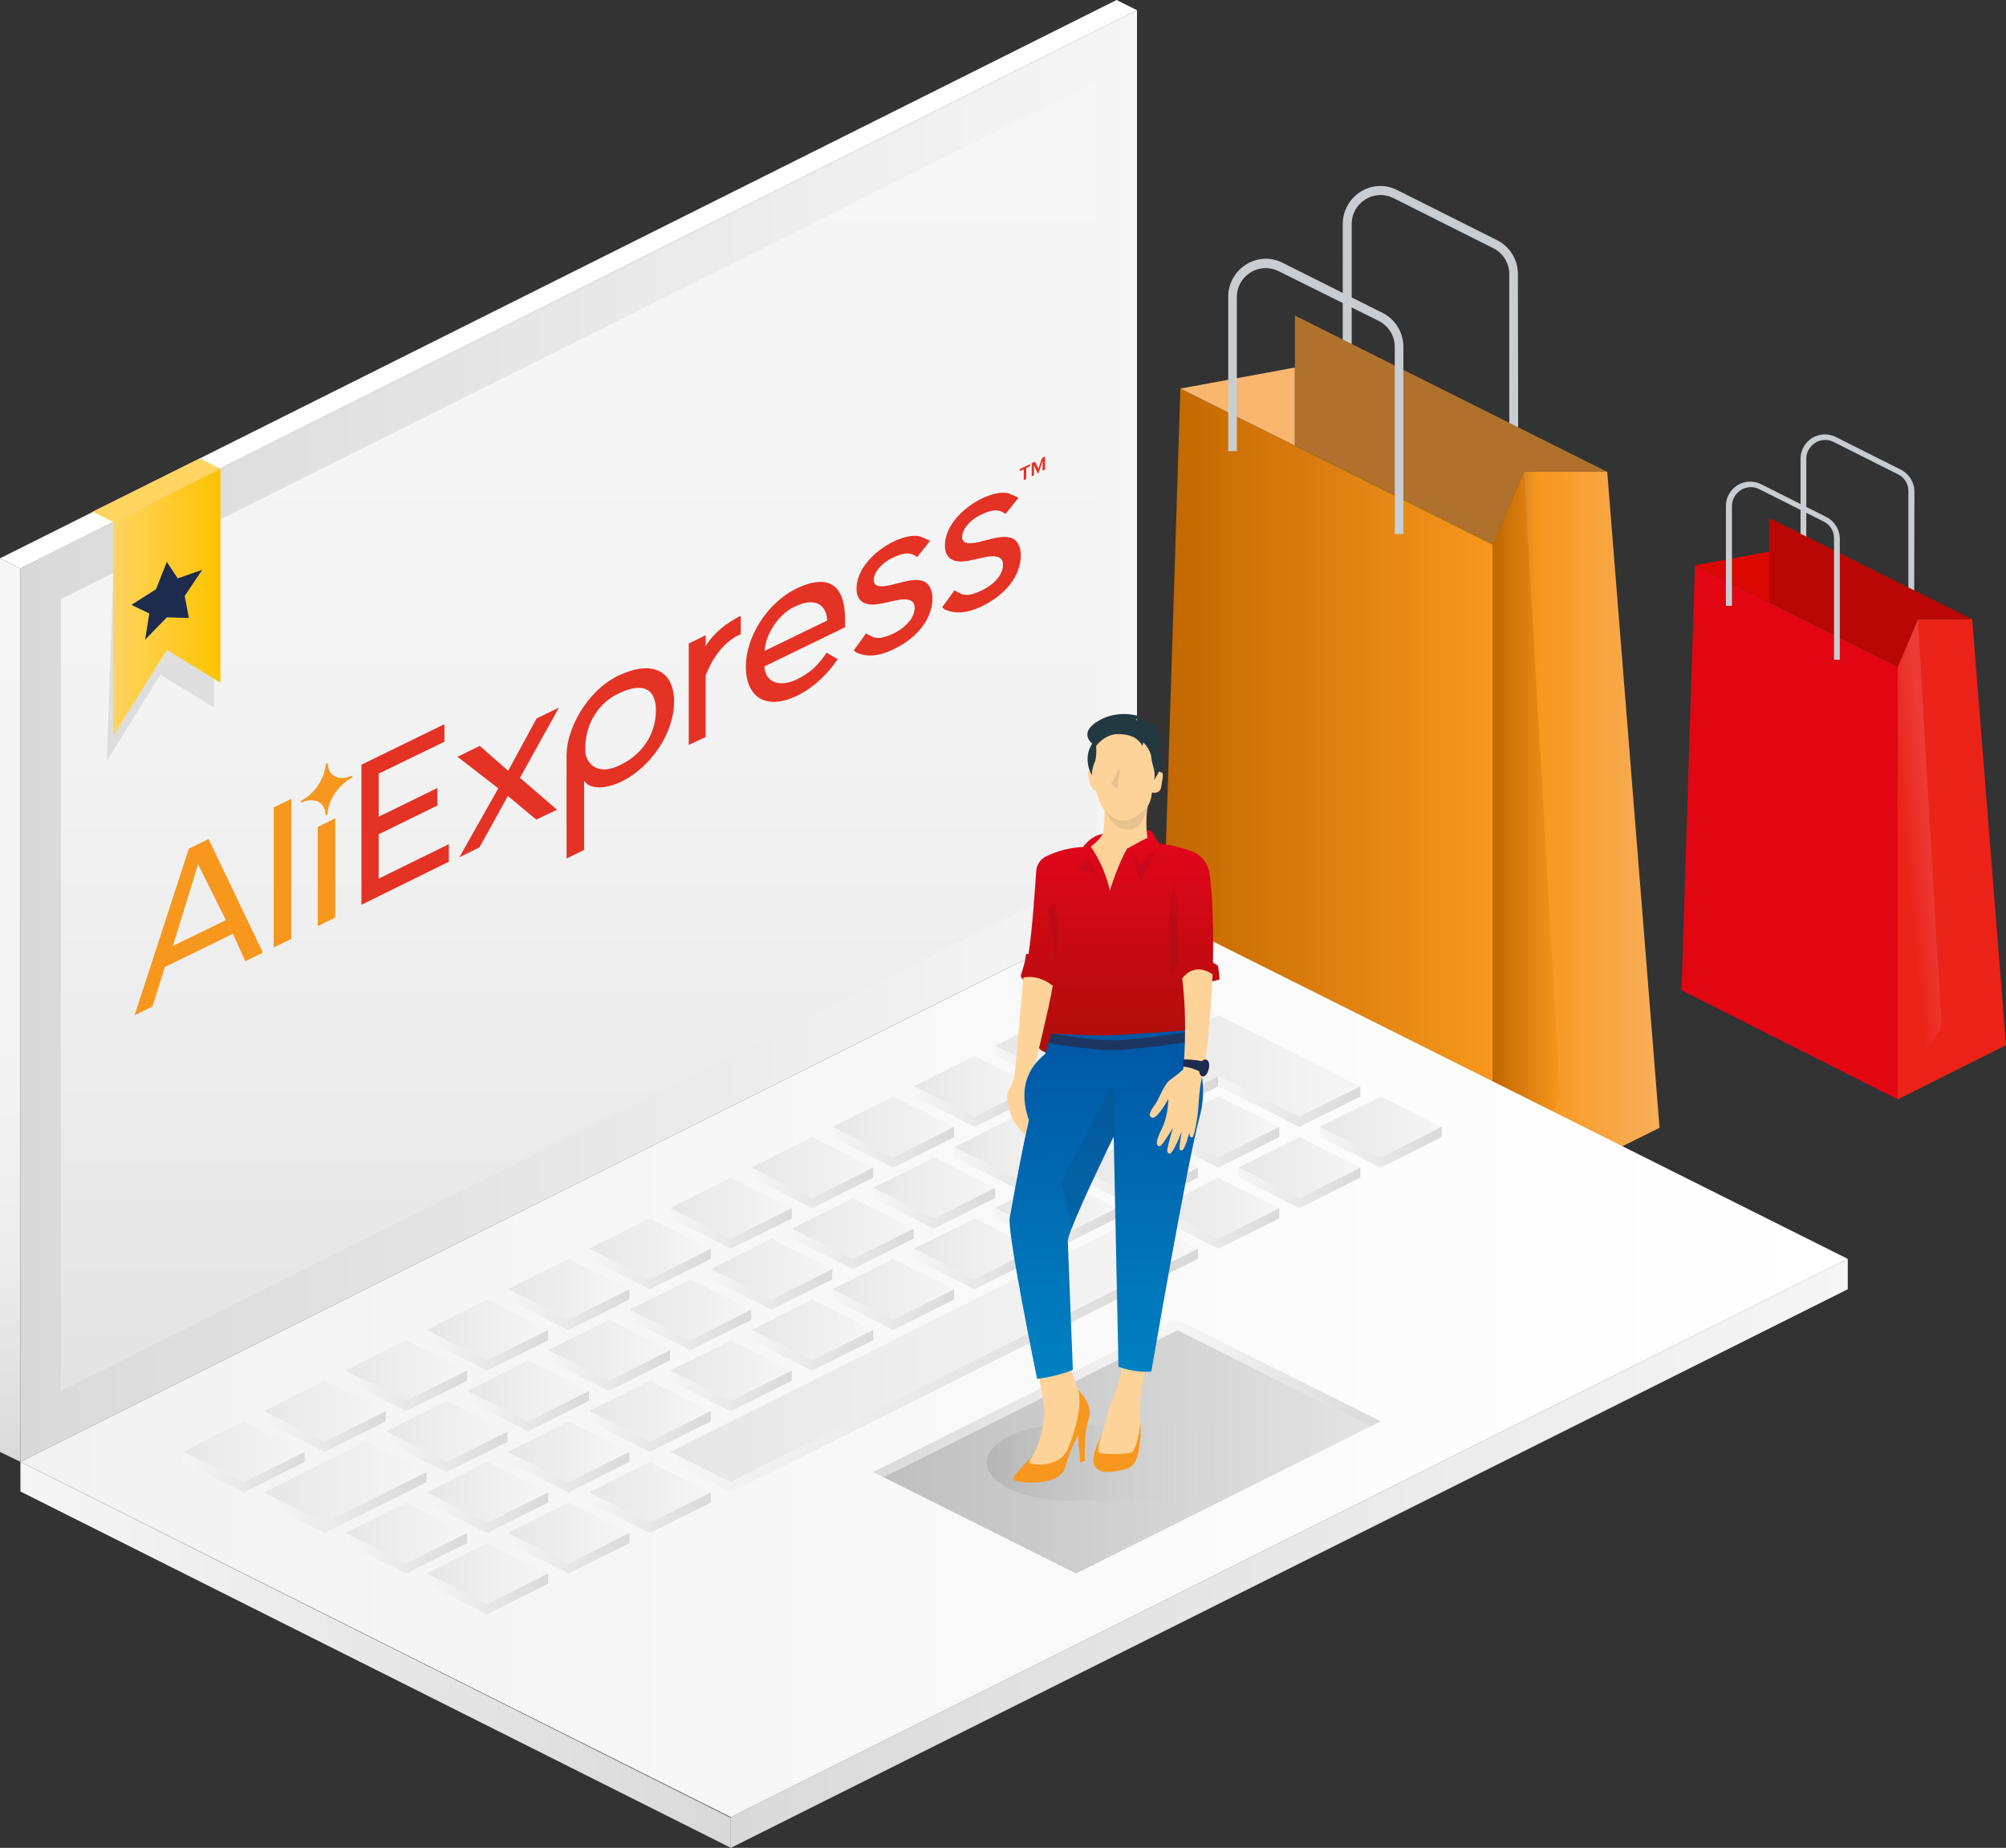 <?xml version="1.0" encoding="utf-8"?>
<!-- Generator: Adobe Illustrator 25.0.1, SVG Export Plug-In . SVG Version: 6.00 Build 0)  -->
<svg version="1.1" id="Calque_1" xmlns="http://www.w3.org/2000/svg" xmlns:xlink="http://www.w3.org/1999/xlink" x="0px" y="0px"
	 viewBox="0 0 628.8 579.2" style="enable-background:new 0 0 628.8 579.2;" xml:space="preserve">
<rect x="0" y="0" width="628.8" height="579.2" fill="#333333" stroke="none"/>
<style type="text/css">
	.st0{fill:#C8CDD1;}
	.st1{fill:url(#SVGID_1_);}
	.st2{fill:url(#SVGID_2_);}
	.st3{fill:url(#SVGID_3_);}
	.st4{fill:#F9B66E;}
	.st5{fill:#AF712C;}
	.st6{fill:#E20613;}
	.st7{fill:#EB2318;}
	.st8{fill:url(#SVGID_4_);}
	.st9{fill:#DB0600;}
	.st10{fill:#BB0704;}
	.st11{fill:url(#SVGID_5_);}
	.st12{fill:url(#SVGID_6_);}
	.st13{fill:url(#SVGID_7_);}
	.st14{fill:url(#SVGID_8_);}
	.st15{fill:url(#SVGID_9_);}
	.st16{fill:url(#SVGID_10_);}
	.st17{fill:url(#SVGID_11_);}
	.st18{fill:url(#SVGID_12_);}
	.st19{fill:url(#SVGID_13_);}
	.st20{fill:url(#SVGID_14_);}
	.st21{fill:url(#SVGID_15_);}
	.st22{fill:url(#SVGID_16_);}
	.st23{fill:url(#SVGID_17_);}
	.st24{fill:url(#SVGID_18_);}
	.st25{fill:url(#SVGID_19_);}
	.st26{fill:url(#SVGID_20_);}
	.st27{fill:url(#SVGID_21_);}
	.st28{fill:url(#SVGID_22_);}
	.st29{fill:url(#SVGID_23_);}
	.st30{fill:url(#SVGID_24_);}
	.st31{fill:url(#SVGID_25_);}
	.st32{fill:url(#SVGID_26_);}
	.st33{fill:url(#SVGID_27_);}
	.st34{fill:url(#SVGID_28_);}
	.st35{fill:url(#SVGID_29_);}
	.st36{fill:url(#SVGID_30_);}
	.st37{fill:url(#SVGID_31_);}
	.st38{fill:url(#SVGID_32_);}
	.st39{fill:url(#SVGID_33_);}
	.st40{fill:url(#SVGID_34_);}
	.st41{fill:url(#SVGID_35_);}
	.st42{fill:url(#SVGID_36_);}
	.st43{fill:url(#SVGID_37_);}
	.st44{fill:url(#SVGID_38_);}
	.st45{fill:url(#SVGID_39_);}
	.st46{fill:url(#SVGID_40_);}
	.st47{fill:url(#SVGID_41_);}
	.st48{fill:url(#SVGID_42_);}
	.st49{fill:url(#SVGID_43_);}
	.st50{fill:url(#SVGID_44_);}
	.st51{fill:url(#SVGID_45_);}
	.st52{fill:url(#SVGID_46_);}
	.st53{fill:url(#SVGID_47_);}
	.st54{fill:url(#SVGID_48_);}
	.st55{fill:url(#SVGID_49_);}
	.st56{fill:url(#SVGID_50_);}
	.st57{fill:url(#SVGID_51_);}
	.st58{fill:url(#SVGID_52_);}
	.st59{fill:url(#SVGID_53_);}
	.st60{fill:url(#SVGID_54_);}
	.st61{fill:url(#SVGID_55_);}
	.st62{fill:url(#SVGID_56_);}
	.st63{fill:url(#SVGID_57_);}
	.st64{fill:url(#SVGID_58_);}
	.st65{fill:url(#SVGID_59_);}
	.st66{fill:url(#SVGID_60_);}
	.st67{fill:url(#SVGID_61_);}
	.st68{fill:url(#SVGID_62_);}
	.st69{fill:url(#SVGID_63_);}
	.st70{fill:url(#SVGID_64_);}
	.st71{fill:url(#SVGID_65_);}
	.st72{fill:url(#SVGID_66_);}
	.st73{fill:url(#SVGID_67_);}
	.st74{fill:url(#SVGID_68_);}
	.st75{fill:url(#SVGID_69_);}
	.st76{fill:url(#SVGID_70_);}
	.st77{fill:url(#SVGID_71_);}
	.st78{fill:url(#SVGID_72_);}
	.st79{fill:url(#SVGID_73_);}
	.st80{fill:url(#SVGID_74_);}
	.st81{fill:url(#SVGID_75_);}
	.st82{fill:url(#SVGID_76_);}
	.st83{fill:url(#SVGID_77_);}
	.st84{fill:url(#SVGID_78_);}
	.st85{fill:url(#SVGID_79_);}
	.st86{fill:url(#SVGID_80_);}
	.st87{fill:url(#SVGID_81_);}
	.st88{fill:url(#SVGID_82_);}
	.st89{fill:url(#SVGID_83_);}
	.st90{fill:url(#SVGID_84_);}
	.st91{fill:url(#SVGID_85_);}
	.st92{fill:url(#SVGID_86_);}
	.st93{fill:url(#SVGID_87_);}
	.st94{fill:url(#SVGID_88_);}
	.st95{fill:url(#SVGID_89_);}
	.st96{fill:url(#SVGID_90_);}
	.st97{fill:url(#SVGID_91_);}
	.st98{fill:url(#SVGID_92_);}
	.st99{fill:url(#SVGID_93_);}
	.st100{fill:url(#SVGID_94_);}
	.st101{fill:url(#SVGID_95_);}
	.st102{fill:url(#SVGID_96_);}
	.st103{fill:#FFFFFF;}
	.st104{fill:none;stroke:#FDC300;stroke-width:1.109;stroke-linecap:round;stroke-linejoin:round;stroke-miterlimit:10;}
	.st105{opacity:0.1;}
	.st106{fill:#1E1E1E;}
	.st107{fill:url(#SVGID_97_);}
	.st108{fill:#1D2B4E;}
	.st109{fill:#FFD461;}
	.st110{fill:#E43225;}
	.st111{fill:#F7971D;}
	.st112{opacity:0.1;fill:url(#SVGID_98_);enable-background:new    ;}
	.st113{fill:url(#SVGID_99_);}
	.st114{fill:#FDD39A;}
	.st115{fill:url(#SVGID_100_);}
	.st116{fill:#1D3661;}
	.st117{fill:#233941;}
</style>
<g id="Laptop">
	<g>
		<g>
			<g>
				<path class="st0" d="M475.9,144.6h-2.8V85.9c0-3.4-1.9-6.5-5-8.1l-31.3-15.7c-2.8-1.4-6.1-1.3-8.8,0.4c-2.7,1.7-4.3,4.5-4.3,7.7
					v48.3h-2.8V70.2c0-4.1,2.1-7.9,5.6-10.1c3.5-2.2,7.8-2.4,11.5-0.5l31.3,15.7c4,2,6.5,6.1,6.5,10.6L475.9,144.6L475.9,144.6z"/>
			</g>
			
				<linearGradient id="SVGID_1_" gradientUnits="userSpaceOnUse" x1="363.5" y1="491.471" x2="468" y2="491.471" gradientTransform="matrix(1 0 0 1 0 -240.772)">
				<stop  offset="1.009179e-08" style="stop-color:#C16700"/>
				<stop  offset="1" style="stop-color:#F7971D"/>
			</linearGradient>
			<polygon class="st1" points="363.5,326.9 468,379.6 468,170.7 370,121.8 			"/>
			
				<linearGradient id="SVGID_2_" gradientUnits="userSpaceOnUse" x1="468" y1="-416.978" x2="520.2" y2="-416.978" gradientTransform="matrix(1 0 0 -1 0 -153.228)">
				<stop  offset="6.451863e-02" style="stop-color:#AF712C"/>
				<stop  offset="0.262" style="stop-color:#F7971D"/>
				<stop  offset="1" style="stop-color:#F8AF5A"/>
			</linearGradient>
			<polygon class="st2" points="468,379.6 494.1,366.5 520.2,353.5 503.8,147.9 477.7,147.9 468,170.7 			"/>
			
				<linearGradient id="SVGID_3_" gradientUnits="userSpaceOnUse" x1="467.95" y1="-416.978" x2="489.05" y2="-416.978" gradientTransform="matrix(1 0 0 -1 0 -153.228)">
				<stop  offset="1.009179e-08" style="stop-color:#C16700"/>
				<stop  offset="1" style="stop-color:#F7971D"/>
			</linearGradient>
			<polygon class="st3" points="468,379.6 489.1,344.4 477.7,147.9 468,170.7 			"/>
			<g>
				<polygon class="st4" points="370,121.8 405.9,139.7 405.9,115.2 				"/>
				<polygon class="st5" points="405.9,98.9 405.9,115.2 405.9,139.7 468,170.7 477.7,147.9 503.8,147.9 				"/>
			</g>
			<g>
				<path class="st0" d="M440,167.4h-2.8v-58.7c0-3.4-1.9-6.5-5-8.1L400.8,85c-2.8-1.4-6.1-1.3-8.8,0.4c-2.7,1.7-4.3,4.5-4.3,7.7
					v48.3H385V93c0-4.1,2.1-7.9,5.6-10.1s7.8-2.4,11.5-0.5l31.3,15.7c4,2,6.5,6.1,6.5,10.6v58.7H440z"/>
			</g>
		</g>
		<g>
			<g>
				<path class="st0" d="M600,192h-1.8v-38.1c0-2.2-1.2-4.2-3.2-5.2l-20.3-10.2c-1.8-0.9-4-0.8-5.7,0.3s-2.8,2.9-2.8,5v31.3h-1.8
					v-31.3c0-2.7,1.4-5.1,3.6-6.5c2.3-1.4,5.1-1.5,7.5-0.3l20.3,10.2c2.6,1.3,4.3,3.9,4.3,6.9L600,192L600,192z"/>
			</g>
			<polygon class="st6" points="527.1,310.4 594.9,344.6 594.9,209 531.3,177.2 			"/>
			<polygon class="st7" points="594.9,344.6 611.8,336.1 628.8,327.6 618.2,194.1 601.2,194.1 594.9,209 			"/>
			
				<linearGradient id="SVGID_4_" gradientUnits="userSpaceOnUse" x1="605.655" y1="100.686" x2="597.159" y2="99.837" gradientTransform="matrix(1 0 0 -1 0 369.276)">
				<stop  offset="0" style="stop-color:#ED3B36"/>
				<stop  offset="1" style="stop-color:#EB2318"/>
			</linearGradient>
			<polygon class="st8" points="594.9,344.6 608.6,321.7 601.2,194.1 594.9,209 			"/>
			<g>
				<polygon class="st9" points="531.3,177.2 554.6,188.8 554.6,172.9 				"/>
				<polygon class="st10" points="554.6,162.4 554.6,172.9 554.6,188.8 594.9,209 601.2,194.1 618.2,194.1 				"/>
			</g>
			<g>
				<path class="st0" d="M576.7,206.8h-1.8v-38.1c0-2.2-1.2-4.2-3.2-5.2l-20.3-10.2c-1.8-0.9-4-0.8-5.7,0.3s-2.8,2.9-2.8,5v31.3H541
					v-31.3c0-2.7,1.4-5.1,3.6-6.5c2.3-1.4,5.1-1.5,7.5-0.3l20.3,10.2c2.6,1.3,4.3,3.9,4.3,6.9L576.7,206.8L576.7,206.8z"/>
			</g>
		</g>
	</g>
	<g>
		
			<linearGradient id="SVGID_5_" gradientUnits="userSpaceOnUse" x1="6.4" y1="-671.928" x2="229.1" y2="-671.928" gradientTransform="matrix(1 0 0 -1 0 -153.228)">
			<stop  offset="0" style="stop-color:#F6F6F6"/>
			<stop  offset="1" style="stop-color:#D9D9D9"/>
		</linearGradient>
		<polygon class="st11" points="6.4,458.2 6.4,467.5 229.1,579.2 229.1,569.8 		"/>
		
			<linearGradient id="SVGID_6_" gradientUnits="userSpaceOnUse" x1="229.1" y1="-640.129" x2="579.2" y2="-640.129" gradientTransform="matrix(1 0 0 -1 0 -153.228)">
			<stop  offset="0" style="stop-color:#D9D9D9"/>
			<stop  offset="1" style="stop-color:#F6F6F6"/>
		</linearGradient>
		<polygon class="st12" points="229.1,569.6 579.2,394.6 579.2,404.1 229.1,579.2 		"/>
		
			<linearGradient id="SVGID_7_" gradientUnits="userSpaceOnUse" x1="6.4" y1="-579.629" x2="579.2" y2="-579.629" gradientTransform="matrix(1 0 0 -1 0 -153.228)">
			<stop  offset="0" style="stop-color:#F2F2F2"/>
			<stop  offset="1" style="stop-color:#FFFFFF"/>
		</linearGradient>
		<polygon class="st13" points="579.2,394.6 356.4,283.2 6.4,458.2 229.1,569.6 		"/>
		<g>
			
				<linearGradient id="SVGID_8_" gradientUnits="userSpaceOnUse" x1="57.3" y1="-608.279" x2="95.5" y2="-608.279" gradientTransform="matrix(1 0 0 -1 0 -153.228)">
				<stop  offset="0" style="stop-color:#E6E6E6"/>
				<stop  offset="1" style="stop-color:#F6F6F6"/>
			</linearGradient>
			<polygon class="st14" points="57.3,455.1 76.4,445.5 95.5,455.1 76.4,464.6 			"/>
			
				<linearGradient id="SVGID_9_" gradientUnits="userSpaceOnUse" x1="57.3" y1="-614.678" x2="95.5" y2="-614.678" gradientTransform="matrix(1 0 0 -1 0 -153.228)">
				<stop  offset="0" style="stop-color:#F6F6F6"/>
				<stop  offset="1" style="stop-color:#D9D9D9"/>
			</linearGradient>
			<polygon class="st15" points="57.3,455.1 57.3,458.2 76.4,467.8 95.5,458.2 95.5,455.1 76.4,464.6 			"/>
		</g>
		<g>
			
				<linearGradient id="SVGID_10_" gradientUnits="userSpaceOnUse" x1="82.7" y1="-617.828" x2="133.616" y2="-617.828" gradientTransform="matrix(1 0 0 -1 0 -153.228)">
				<stop  offset="0" style="stop-color:#E6E6E6"/>
				<stop  offset="1" style="stop-color:#F6F6F6"/>
			</linearGradient>
			<polygon class="st16" points="82.7,467.8 114.6,451.9 133.7,461.4 101.8,477.3 			"/>
			
				<linearGradient id="SVGID_11_" gradientUnits="userSpaceOnUse" x1="82.7" y1="-624.178" x2="133.616" y2="-624.178" gradientTransform="matrix(1 0 0 -1 0 -153.228)">
				<stop  offset="0" style="stop-color:#F6F6F6"/>
				<stop  offset="1" style="stop-color:#D9D9D9"/>
			</linearGradient>
			<polygon class="st17" points="82.7,467.8 82.7,471 101.8,480.5 133.7,464.6 133.7,461.4 101.8,477.3 			"/>
		</g>
		<g>
			
				<linearGradient id="SVGID_12_" gradientUnits="userSpaceOnUse" x1="82.7" y1="-595.578" x2="120.9" y2="-595.578" gradientTransform="matrix(1 0 0 -1 0 -153.228)">
				<stop  offset="0" style="stop-color:#E6E6E6"/>
				<stop  offset="1" style="stop-color:#F6F6F6"/>
			</linearGradient>
			<polygon class="st18" points="82.7,442.3 101.8,432.8 120.9,442.3 101.8,451.9 			"/>
			
				<linearGradient id="SVGID_13_" gradientUnits="userSpaceOnUse" x1="82.7" y1="-601.928" x2="120.9" y2="-601.928" gradientTransform="matrix(1 0 0 -1 0 -153.228)">
				<stop  offset="0" style="stop-color:#F6F6F6"/>
				<stop  offset="1" style="stop-color:#D9D9D9"/>
			</linearGradient>
			<polygon class="st19" points="82.7,442.3 82.7,445.5 101.8,455.1 120.9,445.5 120.9,442.3 101.8,451.9 			"/>
		</g>
		<g>
			
				<linearGradient id="SVGID_14_" gradientUnits="userSpaceOnUse" x1="108.2" y1="-582.828" x2="146.4" y2="-582.828" gradientTransform="matrix(1 0 0 -1 0 -153.228)">
				<stop  offset="0" style="stop-color:#E6E6E6"/>
				<stop  offset="1" style="stop-color:#F6F6F6"/>
			</linearGradient>
			<polygon class="st20" points="108.2,429.6 127.3,420.1 146.4,429.6 127.3,439.1 			"/>
			
				<linearGradient id="SVGID_15_" gradientUnits="userSpaceOnUse" x1="108.2" y1="-589.178" x2="146.4" y2="-589.178" gradientTransform="matrix(1 0 0 -1 0 -153.228)">
				<stop  offset="0" style="stop-color:#F6F6F6"/>
				<stop  offset="1" style="stop-color:#D9D9D9"/>
			</linearGradient>
			<polygon class="st21" points="108.2,429.6 108.2,432.8 127.3,442.3 146.4,432.8 146.4,429.6 127.3,439.1 			"/>
		</g>
		<g>
			
				<linearGradient id="SVGID_16_" gradientUnits="userSpaceOnUse" x1="133.654" y1="-570.078" x2="171.841" y2="-570.078" gradientTransform="matrix(1 0 0 -1 0 -153.228)">
				<stop  offset="0" style="stop-color:#E6E6E6"/>
				<stop  offset="1" style="stop-color:#F6F6F6"/>
			</linearGradient>
			<polygon class="st22" points="133.7,416.9 152.7,407.3 171.8,416.9 152.7,426.4 			"/>
			
				<linearGradient id="SVGID_17_" gradientUnits="userSpaceOnUse" x1="133.654" y1="-576.479" x2="171.841" y2="-576.479" gradientTransform="matrix(1 0 0 -1 0 -153.228)">
				<stop  offset="0" style="stop-color:#F6F6F6"/>
				<stop  offset="1" style="stop-color:#D9D9D9"/>
			</linearGradient>
			<polygon class="st23" points="133.7,416.9 133.7,420.1 152.7,429.6 171.8,420.1 171.8,416.9 152.7,426.4 			"/>
		</g>
		<g>
			
				<linearGradient id="SVGID_18_" gradientUnits="userSpaceOnUse" x1="159.1" y1="-557.379" x2="197.3" y2="-557.379" gradientTransform="matrix(1 0 0 -1 0 -153.228)">
				<stop  offset="0" style="stop-color:#E6E6E6"/>
				<stop  offset="1" style="stop-color:#F6F6F6"/>
			</linearGradient>
			<polygon class="st24" points="159.1,404.1 178.2,394.6 197.3,404.1 178.2,413.7 			"/>
			
				<linearGradient id="SVGID_19_" gradientUnits="userSpaceOnUse" x1="159.1" y1="-563.729" x2="197.3" y2="-563.729" gradientTransform="matrix(1 0 0 -1 0 -153.228)">
				<stop  offset="0" style="stop-color:#F6F6F6"/>
				<stop  offset="1" style="stop-color:#D9D9D9"/>
			</linearGradient>
			<polygon class="st25" points="159.1,404.1 159.1,407.3 178.2,416.9 197.3,407.3 197.3,404.1 178.2,413.7 			"/>
		</g>
		<g>
			
				<linearGradient id="SVGID_20_" gradientUnits="userSpaceOnUse" x1="184.6" y1="-544.678" x2="222.8" y2="-544.678" gradientTransform="matrix(1 0 0 -1 0 -153.228)">
				<stop  offset="0" style="stop-color:#E6E6E6"/>
				<stop  offset="1" style="stop-color:#F6F6F6"/>
			</linearGradient>
			<polygon class="st26" points="184.6,391.4 203.7,381.9 222.8,391.4 203.7,401 			"/>
			
				<linearGradient id="SVGID_21_" gradientUnits="userSpaceOnUse" x1="184.6" y1="-550.979" x2="222.8" y2="-550.979" gradientTransform="matrix(1 0 0 -1 0 -153.228)">
				<stop  offset="0" style="stop-color:#F6F6F6"/>
				<stop  offset="1" style="stop-color:#D9D9D9"/>
			</linearGradient>
			<polygon class="st27" points="184.6,391.4 184.6,394.6 203.7,404.1 222.8,394.6 222.8,391.4 203.7,401 			"/>
		</g>
		<g>
			
				<linearGradient id="SVGID_22_" gradientUnits="userSpaceOnUse" x1="210" y1="-531.879" x2="248.2" y2="-531.879" gradientTransform="matrix(1 0 0 -1 0 -153.228)">
				<stop  offset="0" style="stop-color:#E6E6E6"/>
				<stop  offset="1" style="stop-color:#F6F6F6"/>
			</linearGradient>
			<polygon class="st28" points="210,378.7 229.1,369.1 248.2,378.7 229.1,388.2 			"/>
			
				<linearGradient id="SVGID_23_" gradientUnits="userSpaceOnUse" x1="210" y1="-538.279" x2="248.2" y2="-538.279" gradientTransform="matrix(1 0 0 -1 0 -153.228)">
				<stop  offset="0" style="stop-color:#F6F6F6"/>
				<stop  offset="1" style="stop-color:#D9D9D9"/>
			</linearGradient>
			<polygon class="st29" points="210,378.7 210,381.9 229.1,391.4 248.2,381.9 248.2,378.7 229.1,388.2 			"/>
		</g>
		<g>
			
				<linearGradient id="SVGID_24_" gradientUnits="userSpaceOnUse" x1="235.5" y1="-519.178" x2="273.7" y2="-519.178" gradientTransform="matrix(1 0 0 -1 0 -153.228)">
				<stop  offset="0" style="stop-color:#E6E6E6"/>
				<stop  offset="1" style="stop-color:#F6F6F6"/>
			</linearGradient>
			<polygon class="st30" points="235.5,366 254.6,356.4 273.7,366 254.6,375.5 			"/>
			
				<linearGradient id="SVGID_25_" gradientUnits="userSpaceOnUse" x1="235.5" y1="-525.578" x2="273.7" y2="-525.578" gradientTransform="matrix(1 0 0 -1 0 -153.228)">
				<stop  offset="0" style="stop-color:#F6F6F6"/>
				<stop  offset="1" style="stop-color:#D9D9D9"/>
			</linearGradient>
			<polygon class="st31" points="235.5,366 235.5,369.1 254.6,378.7 273.7,369.1 273.7,366 254.6,375.5 			"/>
		</g>
		<g>
			
				<linearGradient id="SVGID_26_" gradientUnits="userSpaceOnUse" x1="260.943" y1="-506.478" x2="299.143" y2="-506.478" gradientTransform="matrix(1 0 0 -1 0 -153.228)">
				<stop  offset="0" style="stop-color:#E6E6E6"/>
				<stop  offset="1" style="stop-color:#F6F6F6"/>
			</linearGradient>
			<polygon class="st32" points="260.9,353.2 280,343.7 299.1,353.2 280,362.8 			"/>
			
				<linearGradient id="SVGID_27_" gradientUnits="userSpaceOnUse" x1="260.943" y1="-512.828" x2="299.143" y2="-512.828" gradientTransform="matrix(1 0 0 -1 0 -153.228)">
				<stop  offset="0" style="stop-color:#F6F6F6"/>
				<stop  offset="1" style="stop-color:#D9D9D9"/>
			</linearGradient>
			<polygon class="st33" points="260.9,353.2 260.9,356.4 280,366 299.1,356.4 299.1,353.2 280,362.8 			"/>
		</g>
		<g>
			
				<linearGradient id="SVGID_28_" gradientUnits="userSpaceOnUse" x1="286.4" y1="-493.728" x2="324.6" y2="-493.728" gradientTransform="matrix(1 0 0 -1 0 -153.228)">
				<stop  offset="0" style="stop-color:#E6E6E6"/>
				<stop  offset="1" style="stop-color:#F6F6F6"/>
			</linearGradient>
			<polygon class="st34" points="286.4,340.5 305.5,331 324.6,340.5 305.5,350 			"/>
			
				<linearGradient id="SVGID_29_" gradientUnits="userSpaceOnUse" x1="286.4" y1="-500.079" x2="324.6" y2="-500.079" gradientTransform="matrix(1 0 0 -1 0 -153.228)">
				<stop  offset="0" style="stop-color:#F6F6F6"/>
				<stop  offset="1" style="stop-color:#D9D9D9"/>
			</linearGradient>
			<polygon class="st35" points="286.4,340.5 286.4,343.7 305.5,353.2 324.6,343.7 324.6,340.5 305.5,350 			"/>
		</g>
		<g>
			
				<linearGradient id="SVGID_30_" gradientUnits="userSpaceOnUse" x1="120.9" y1="-601.879" x2="159.1" y2="-601.879" gradientTransform="matrix(1 0 0 -1 0 -153.228)">
				<stop  offset="0" style="stop-color:#E6E6E6"/>
				<stop  offset="1" style="stop-color:#F6F6F6"/>
			</linearGradient>
			<polygon class="st36" points="120.9,448.7 140,439.1 159.1,448.7 140,458.2 			"/>
			
				<linearGradient id="SVGID_31_" gradientUnits="userSpaceOnUse" x1="120.9" y1="-608.279" x2="159.1" y2="-608.279" gradientTransform="matrix(1 0 0 -1 0 -153.228)">
				<stop  offset="0" style="stop-color:#F6F6F6"/>
				<stop  offset="1" style="stop-color:#D9D9D9"/>
			</linearGradient>
			<polygon class="st37" points="120.9,448.7 120.9,451.9 140,461.4 159.1,451.9 159.1,448.7 140,458.2 			"/>
		</g>
		<g>
			
				<linearGradient id="SVGID_32_" gradientUnits="userSpaceOnUse" x1="146.4" y1="-589.178" x2="184.6" y2="-589.178" gradientTransform="matrix(1 0 0 -1 0 -153.228)">
				<stop  offset="0" style="stop-color:#E6E6E6"/>
				<stop  offset="1" style="stop-color:#F6F6F6"/>
			</linearGradient>
			<polygon class="st38" points="146.4,436 165.5,426.4 184.6,436 165.5,445.5 			"/>
			
				<linearGradient id="SVGID_33_" gradientUnits="userSpaceOnUse" x1="146.4" y1="-595.578" x2="184.6" y2="-595.578" gradientTransform="matrix(1 0 0 -1 0 -153.228)">
				<stop  offset="0" style="stop-color:#F6F6F6"/>
				<stop  offset="1" style="stop-color:#D9D9D9"/>
			</linearGradient>
			<polygon class="st39" points="146.4,436 146.4,439.1 165.5,448.7 184.6,439.1 184.6,436 165.5,445.5 			"/>
		</g>
		<g>
			
				<linearGradient id="SVGID_34_" gradientUnits="userSpaceOnUse" x1="171.841" y1="-576.479" x2="210.041" y2="-576.479" gradientTransform="matrix(1 0 0 -1 0 -153.228)">
				<stop  offset="0" style="stop-color:#E6E6E6"/>
				<stop  offset="1" style="stop-color:#F6F6F6"/>
			</linearGradient>
			<polygon class="st40" points="171.8,423.2 190.9,413.7 210,423.2 190.9,432.8 			"/>
			
				<linearGradient id="SVGID_35_" gradientUnits="userSpaceOnUse" x1="171.841" y1="-582.828" x2="210.041" y2="-582.828" gradientTransform="matrix(1 0 0 -1 0 -153.228)">
				<stop  offset="0" style="stop-color:#F6F6F6"/>
				<stop  offset="1" style="stop-color:#D9D9D9"/>
			</linearGradient>
			<polygon class="st41" points="171.8,423.2 171.8,426.4 190.9,436 210,426.4 210,423.2 190.9,432.8 			"/>
		</g>
		<g>
			
				<linearGradient id="SVGID_36_" gradientUnits="userSpaceOnUse" x1="197.3" y1="-563.779" x2="235.5" y2="-563.779" gradientTransform="matrix(1 0 0 -1 0 -153.228)">
				<stop  offset="0" style="stop-color:#E6E6E6"/>
				<stop  offset="1" style="stop-color:#F6F6F6"/>
			</linearGradient>
			<polygon class="st42" points="197.3,410.5 216.4,401 235.5,410.5 216.4,420.1 			"/>
			
				<linearGradient id="SVGID_37_" gradientUnits="userSpaceOnUse" x1="197.3" y1="-570.078" x2="235.5" y2="-570.078" gradientTransform="matrix(1 0 0 -1 0 -153.228)">
				<stop  offset="0" style="stop-color:#F6F6F6"/>
				<stop  offset="1" style="stop-color:#D9D9D9"/>
			</linearGradient>
			<polygon class="st43" points="197.3,410.5 197.3,413.7 216.4,423.2 235.5,413.7 235.5,410.5 216.4,420.1 			"/>
		</g>
		<g>
			
				<linearGradient id="SVGID_38_" gradientUnits="userSpaceOnUse" x1="222.756" y1="-550.979" x2="260.943" y2="-550.979" gradientTransform="matrix(1 0 0 -1 0 -153.228)">
				<stop  offset="0" style="stop-color:#E6E6E6"/>
				<stop  offset="1" style="stop-color:#F6F6F6"/>
			</linearGradient>
			<polygon class="st44" points="222.8,397.8 241.8,388.2 260.9,397.8 241.8,407.3 			"/>
			
				<linearGradient id="SVGID_39_" gradientUnits="userSpaceOnUse" x1="222.756" y1="-557.379" x2="260.943" y2="-557.379" gradientTransform="matrix(1 0 0 -1 0 -153.228)">
				<stop  offset="0" style="stop-color:#F6F6F6"/>
				<stop  offset="1" style="stop-color:#D9D9D9"/>
			</linearGradient>
			<polygon class="st45" points="222.8,397.8 222.8,401 241.8,410.5 260.9,401 260.9,397.8 241.8,407.3 			"/>
		</g>
		<g>
			
				<linearGradient id="SVGID_40_" gradientUnits="userSpaceOnUse" x1="248.2" y1="-538.279" x2="286.4" y2="-538.279" gradientTransform="matrix(1 0 0 -1 0 -153.228)">
				<stop  offset="0" style="stop-color:#E6E6E6"/>
				<stop  offset="1" style="stop-color:#F6F6F6"/>
			</linearGradient>
			<polygon class="st46" points="248.2,385.1 267.3,375.5 286.4,385.1 267.3,394.6 			"/>
			
				<linearGradient id="SVGID_41_" gradientUnits="userSpaceOnUse" x1="248.2" y1="-544.678" x2="286.4" y2="-544.678" gradientTransform="matrix(1 0 0 -1 0 -153.228)">
				<stop  offset="0" style="stop-color:#F6F6F6"/>
				<stop  offset="1" style="stop-color:#D9D9D9"/>
			</linearGradient>
			<polygon class="st47" points="248.2,385.1 248.2,388.2 267.3,397.8 286.4,388.2 286.4,385.1 267.3,394.6 			"/>
		</g>
		<g>
			
				<linearGradient id="SVGID_42_" gradientUnits="userSpaceOnUse" x1="273.7" y1="-525.578" x2="311.9" y2="-525.578" gradientTransform="matrix(1 0 0 -1 0 -153.228)">
				<stop  offset="0" style="stop-color:#E6E6E6"/>
				<stop  offset="1" style="stop-color:#F6F6F6"/>
			</linearGradient>
			<polygon class="st48" points="273.7,372.3 292.8,362.8 311.9,372.3 292.8,381.9 			"/>
			
				<linearGradient id="SVGID_43_" gradientUnits="userSpaceOnUse" x1="273.7" y1="-531.928" x2="311.9" y2="-531.928" gradientTransform="matrix(1 0 0 -1 0 -153.228)">
				<stop  offset="0" style="stop-color:#F6F6F6"/>
				<stop  offset="1" style="stop-color:#D9D9D9"/>
			</linearGradient>
			<polygon class="st49" points="273.7,372.3 273.7,375.5 292.8,385.1 311.9,375.5 311.9,372.3 292.8,381.9 			"/>
		</g>
		<g>
			
				<linearGradient id="SVGID_44_" gradientUnits="userSpaceOnUse" x1="299.1" y1="-512.779" x2="337.3" y2="-512.779" gradientTransform="matrix(1 0 0 -1 0 -153.228)">
				<stop  offset="0" style="stop-color:#E6E6E6"/>
				<stop  offset="1" style="stop-color:#F6F6F6"/>
			</linearGradient>
			<polygon class="st50" points="299.1,359.6 318.2,350 337.3,359.6 318.2,369.1 			"/>
			
				<linearGradient id="SVGID_45_" gradientUnits="userSpaceOnUse" x1="299.1" y1="-519.178" x2="337.3" y2="-519.178" gradientTransform="matrix(1 0 0 -1 0 -153.228)">
				<stop  offset="0" style="stop-color:#F6F6F6"/>
				<stop  offset="1" style="stop-color:#D9D9D9"/>
			</linearGradient>
			<polygon class="st51" points="299.1,359.6 299.1,362.8 318.2,372.3 337.3,362.8 337.3,359.6 318.2,369.1 			"/>
		</g>
		<g>
			
				<linearGradient id="SVGID_46_" gradientUnits="userSpaceOnUse" x1="324.6" y1="-500.079" x2="362.8" y2="-500.079" gradientTransform="matrix(1 0 0 -1 0 -153.228)">
				<stop  offset="0" style="stop-color:#E6E6E6"/>
				<stop  offset="1" style="stop-color:#F6F6F6"/>
			</linearGradient>
			<polygon class="st52" points="324.6,346.9 343.7,337.3 362.8,346.9 343.7,356.4 			"/>
			
				<linearGradient id="SVGID_47_" gradientUnits="userSpaceOnUse" x1="324.6" y1="-506.478" x2="362.8" y2="-506.478" gradientTransform="matrix(1 0 0 -1 0 -153.228)">
				<stop  offset="0" style="stop-color:#F6F6F6"/>
				<stop  offset="1" style="stop-color:#D9D9D9"/>
			</linearGradient>
			<polygon class="st53" points="324.6,346.9 324.6,350 343.7,359.6 362.8,350 362.8,346.9 343.7,356.4 			"/>
		</g>
		<g>
			
				<linearGradient id="SVGID_48_" gradientUnits="userSpaceOnUse" x1="350" y1="-487.329" x2="426.4" y2="-487.329" gradientTransform="matrix(1 0 0 -1 0 -153.228)">
				<stop  offset="0" style="stop-color:#E6E6E6"/>
				<stop  offset="1" style="stop-color:#F6F6F6"/>
			</linearGradient>
			<polygon class="st54" points="350,334.1 381.9,318.2 401,327.8 426.4,340.5 407.3,350 381.9,337.3 369.1,343.7 			"/>
			
				<linearGradient id="SVGID_49_" gradientUnits="userSpaceOnUse" x1="350.046" y1="-493.728" x2="381.868" y2="-493.728" gradientTransform="matrix(1 0 0 -1 0 -153.228)">
				<stop  offset="0" style="stop-color:#F6F6F6"/>
				<stop  offset="1" style="stop-color:#D9D9D9"/>
			</linearGradient>
			<polygon class="st55" points="350,334.1 350,337.3 369.1,346.9 381.9,340.5 381.9,337.3 369.1,343.7 			"/>
		</g>
		<g>
			
				<linearGradient id="SVGID_50_" gradientUnits="userSpaceOnUse" x1="108.2" y1="-633.779" x2="146.4" y2="-633.779" gradientTransform="matrix(1 0 0 -1 0 -153.228)">
				<stop  offset="0" style="stop-color:#E6E6E6"/>
				<stop  offset="1" style="stop-color:#F6F6F6"/>
			</linearGradient>
			<polygon class="st56" points="108.2,480.5 127.3,471 146.4,480.5 127.3,490.1 			"/>
			
				<linearGradient id="SVGID_51_" gradientUnits="userSpaceOnUse" x1="108.2" y1="-640.078" x2="146.4" y2="-640.078" gradientTransform="matrix(1 0 0 -1 0 -153.228)">
				<stop  offset="0" style="stop-color:#F6F6F6"/>
				<stop  offset="1" style="stop-color:#D9D9D9"/>
			</linearGradient>
			<polygon class="st57" points="108.2,480.5 108.2,483.7 127.3,493.2 146.4,483.7 146.4,480.5 127.3,490.1 			"/>
		</g>
		<g>
			
				<linearGradient id="SVGID_52_" gradientUnits="userSpaceOnUse" x1="133.654" y1="-620.979" x2="171.841" y2="-620.979" gradientTransform="matrix(1 0 0 -1 0 -153.228)">
				<stop  offset="0" style="stop-color:#E6E6E6"/>
				<stop  offset="1" style="stop-color:#F6F6F6"/>
			</linearGradient>
			<polygon class="st58" points="133.7,467.8 152.7,458.2 171.8,467.8 152.7,477.3 			"/>
			
				<linearGradient id="SVGID_53_" gradientUnits="userSpaceOnUse" x1="133.654" y1="-627.379" x2="171.841" y2="-627.379" gradientTransform="matrix(1 0 0 -1 0 -153.228)">
				<stop  offset="0" style="stop-color:#F6F6F6"/>
				<stop  offset="1" style="stop-color:#D9D9D9"/>
			</linearGradient>
			<polygon class="st59" points="133.7,467.8 133.7,471 152.7,480.5 171.8,471 171.8,467.8 152.7,477.3 			"/>
		</g>
		<g>
			
				<linearGradient id="SVGID_54_" gradientUnits="userSpaceOnUse" x1="159.1" y1="-608.279" x2="197.3" y2="-608.279" gradientTransform="matrix(1 0 0 -1 0 -153.228)">
				<stop  offset="0" style="stop-color:#E6E6E6"/>
				<stop  offset="1" style="stop-color:#F6F6F6"/>
			</linearGradient>
			<polygon class="st60" points="159.1,455.1 178.2,445.5 197.3,455.1 178.2,464.6 			"/>
			
				<linearGradient id="SVGID_55_" gradientUnits="userSpaceOnUse" x1="159.1" y1="-614.678" x2="197.3" y2="-614.678" gradientTransform="matrix(1 0 0 -1 0 -153.228)">
				<stop  offset="0" style="stop-color:#F6F6F6"/>
				<stop  offset="1" style="stop-color:#D9D9D9"/>
			</linearGradient>
			<polygon class="st61" points="159.1,455.1 159.1,458.2 178.2,467.8 197.3,458.2 197.3,455.1 178.2,464.6 			"/>
		</g>
		<g>
			
				<linearGradient id="SVGID_56_" gradientUnits="userSpaceOnUse" x1="133.654" y1="-646.479" x2="171.841" y2="-646.479" gradientTransform="matrix(1 0 0 -1 0 -153.228)">
				<stop  offset="0" style="stop-color:#E6E6E6"/>
				<stop  offset="1" style="stop-color:#F6F6F6"/>
			</linearGradient>
			<polygon class="st62" points="133.7,493.2 152.7,483.7 171.8,493.2 152.7,502.8 			"/>
			
				<linearGradient id="SVGID_57_" gradientUnits="userSpaceOnUse" x1="133.654" y1="-652.828" x2="171.841" y2="-652.828" gradientTransform="matrix(1 0 0 -1 0 -153.228)">
				<stop  offset="0" style="stop-color:#F6F6F6"/>
				<stop  offset="1" style="stop-color:#D9D9D9"/>
			</linearGradient>
			<polygon class="st63" points="133.7,493.2 133.7,496.4 152.7,506 171.8,496.4 171.8,493.2 152.7,502.8 			"/>
		</g>
		<g>
			
				<linearGradient id="SVGID_58_" gradientUnits="userSpaceOnUse" x1="159.1" y1="-633.779" x2="197.3" y2="-633.779" gradientTransform="matrix(1 0 0 -1 0 -153.228)">
				<stop  offset="0" style="stop-color:#E6E6E6"/>
				<stop  offset="1" style="stop-color:#F6F6F6"/>
			</linearGradient>
			<polygon class="st64" points="159.1,480.5 178.2,471 197.3,480.5 178.2,490.1 			"/>
			
				<linearGradient id="SVGID_59_" gradientUnits="userSpaceOnUse" x1="159.1" y1="-640.078" x2="197.3" y2="-640.078" gradientTransform="matrix(1 0 0 -1 0 -153.228)">
				<stop  offset="0" style="stop-color:#F6F6F6"/>
				<stop  offset="1" style="stop-color:#D9D9D9"/>
			</linearGradient>
			<polygon class="st65" points="159.1,480.5 159.1,483.7 178.2,493.2 197.3,483.7 197.3,480.5 178.2,490.1 			"/>
		</g>
		<g>
			
				<linearGradient id="SVGID_60_" gradientUnits="userSpaceOnUse" x1="184.6" y1="-620.979" x2="222.8" y2="-620.979" gradientTransform="matrix(1 0 0 -1 0 -153.228)">
				<stop  offset="0" style="stop-color:#E6E6E6"/>
				<stop  offset="1" style="stop-color:#F6F6F6"/>
			</linearGradient>
			<polygon class="st66" points="184.6,467.8 203.7,458.2 222.8,467.8 203.7,477.3 			"/>
			
				<linearGradient id="SVGID_61_" gradientUnits="userSpaceOnUse" x1="184.6" y1="-627.379" x2="222.8" y2="-627.379" gradientTransform="matrix(1 0 0 -1 0 -153.228)">
				<stop  offset="0" style="stop-color:#F6F6F6"/>
				<stop  offset="1" style="stop-color:#D9D9D9"/>
			</linearGradient>
			<polygon class="st67" points="184.6,467.8 184.6,471 203.7,480.5 222.8,471 222.8,467.8 203.7,477.3 			"/>
		</g>
		<g>
			
				<linearGradient id="SVGID_62_" gradientUnits="userSpaceOnUse" x1="184.6" y1="-595.578" x2="222.8" y2="-595.578" gradientTransform="matrix(1 0 0 -1 0 -153.228)">
				<stop  offset="0" style="stop-color:#E6E6E6"/>
				<stop  offset="1" style="stop-color:#F6F6F6"/>
			</linearGradient>
			<polygon class="st68" points="184.6,442.3 203.7,432.8 222.8,442.3 203.7,451.9 			"/>
			
				<linearGradient id="SVGID_63_" gradientUnits="userSpaceOnUse" x1="184.6" y1="-601.928" x2="222.8" y2="-601.928" gradientTransform="matrix(1 0 0 -1 0 -153.228)">
				<stop  offset="0" style="stop-color:#F6F6F6"/>
				<stop  offset="1" style="stop-color:#D9D9D9"/>
			</linearGradient>
			<polygon class="st69" points="184.6,442.3 184.6,445.5 203.7,455.1 222.8,445.5 222.8,442.3 203.7,451.9 			"/>
		</g>
		<g>
			
				<linearGradient id="SVGID_64_" gradientUnits="userSpaceOnUse" x1="210" y1="-576.479" x2="375.5" y2="-576.479" gradientTransform="matrix(1 0 0 -1 0 -153.228)">
				<stop  offset="0" style="stop-color:#E6E6E6"/>
				<stop  offset="1" style="stop-color:#F6F6F6"/>
			</linearGradient>
			<polygon class="st70" points="210,455.1 356.4,381.9 375.5,391.4 229.1,464.6 			"/>
			
				<linearGradient id="SVGID_65_" gradientUnits="userSpaceOnUse" x1="210" y1="-582.828" x2="375.5" y2="-582.828" gradientTransform="matrix(1 0 0 -1 0 -153.228)">
				<stop  offset="0" style="stop-color:#F6F6F6"/>
				<stop  offset="1" style="stop-color:#D9D9D9"/>
			</linearGradient>
			<polygon class="st71" points="210,455.1 210,458.2 229.1,467.8 375.5,394.6 375.5,391.4 229.1,464.6 			"/>
		</g>
		<g>
			
				<linearGradient id="SVGID_66_" gradientUnits="userSpaceOnUse" x1="210" y1="-582.828" x2="248.2" y2="-582.828" gradientTransform="matrix(1 0 0 -1 0 -153.228)">
				<stop  offset="0" style="stop-color:#E6E6E6"/>
				<stop  offset="1" style="stop-color:#F6F6F6"/>
			</linearGradient>
			<polygon class="st72" points="210,429.6 229.1,420.1 248.2,429.6 229.1,439.1 			"/>
			
				<linearGradient id="SVGID_67_" gradientUnits="userSpaceOnUse" x1="210" y1="-589.178" x2="248.2" y2="-589.178" gradientTransform="matrix(1 0 0 -1 0 -153.228)">
				<stop  offset="0" style="stop-color:#F6F6F6"/>
				<stop  offset="1" style="stop-color:#D9D9D9"/>
			</linearGradient>
			<polygon class="st73" points="210,429.6 210,432.8 229.1,442.3 248.2,432.8 248.2,429.6 229.1,439.1 			"/>
		</g>
		<g>
			
				<linearGradient id="SVGID_68_" gradientUnits="userSpaceOnUse" x1="235.5" y1="-570.078" x2="273.7" y2="-570.078" gradientTransform="matrix(1 0 0 -1 0 -153.228)">
				<stop  offset="0" style="stop-color:#E6E6E6"/>
				<stop  offset="1" style="stop-color:#F6F6F6"/>
			</linearGradient>
			<polygon class="st74" points="235.5,416.9 254.6,407.3 273.7,416.9 254.6,426.4 			"/>
			
				<linearGradient id="SVGID_69_" gradientUnits="userSpaceOnUse" x1="235.5" y1="-576.479" x2="273.7" y2="-576.479" gradientTransform="matrix(1 0 0 -1 0 -153.228)">
				<stop  offset="0" style="stop-color:#F6F6F6"/>
				<stop  offset="1" style="stop-color:#D9D9D9"/>
			</linearGradient>
			<polygon class="st75" points="235.5,416.9 235.5,420.1 254.6,429.6 273.7,420.1 273.7,416.9 254.6,426.4 			"/>
		</g>
		<g>
			
				<linearGradient id="SVGID_70_" gradientUnits="userSpaceOnUse" x1="260.943" y1="-557.379" x2="299.143" y2="-557.379" gradientTransform="matrix(1 0 0 -1 0 -153.228)">
				<stop  offset="0" style="stop-color:#E6E6E6"/>
				<stop  offset="1" style="stop-color:#F6F6F6"/>
			</linearGradient>
			<polygon class="st76" points="260.9,404.1 280,394.6 299.1,404.1 280,413.7 			"/>
			
				<linearGradient id="SVGID_71_" gradientUnits="userSpaceOnUse" x1="260.943" y1="-563.729" x2="299.143" y2="-563.729" gradientTransform="matrix(1 0 0 -1 0 -153.228)">
				<stop  offset="0" style="stop-color:#F6F6F6"/>
				<stop  offset="1" style="stop-color:#D9D9D9"/>
			</linearGradient>
			<polygon class="st77" points="260.9,404.1 260.9,407.3 280,416.9 299.1,407.3 299.1,404.1 280,413.7 			"/>
		</g>
		<g>
			
				<linearGradient id="SVGID_72_" gradientUnits="userSpaceOnUse" x1="286.4" y1="-544.678" x2="324.6" y2="-544.678" gradientTransform="matrix(1 0 0 -1 0 -153.228)">
				<stop  offset="0" style="stop-color:#E6E6E6"/>
				<stop  offset="1" style="stop-color:#F6F6F6"/>
			</linearGradient>
			<polygon class="st78" points="286.4,391.4 305.5,381.9 324.6,391.4 305.5,401 			"/>
			
				<linearGradient id="SVGID_73_" gradientUnits="userSpaceOnUse" x1="286.4" y1="-550.979" x2="324.6" y2="-550.979" gradientTransform="matrix(1 0 0 -1 0 -153.228)">
				<stop  offset="0" style="stop-color:#F6F6F6"/>
				<stop  offset="1" style="stop-color:#D9D9D9"/>
			</linearGradient>
			<polygon class="st79" points="286.4,391.4 286.4,394.6 305.5,404.1 324.6,394.6 324.6,391.4 305.5,401 			"/>
		</g>
		<g>
			
				<linearGradient id="SVGID_74_" gradientUnits="userSpaceOnUse" x1="311.859" y1="-531.879" x2="350.046" y2="-531.879" gradientTransform="matrix(1 0 0 -1 0 -153.228)">
				<stop  offset="0" style="stop-color:#E6E6E6"/>
				<stop  offset="1" style="stop-color:#F6F6F6"/>
			</linearGradient>
			<polygon class="st80" points="311.9,378.7 331,369.1 350,378.7 331,388.2 			"/>
			
				<linearGradient id="SVGID_75_" gradientUnits="userSpaceOnUse" x1="311.859" y1="-538.279" x2="350.046" y2="-538.279" gradientTransform="matrix(1 0 0 -1 0 -153.228)">
				<stop  offset="0" style="stop-color:#F6F6F6"/>
				<stop  offset="1" style="stop-color:#D9D9D9"/>
			</linearGradient>
			<polygon class="st81" points="311.9,378.7 311.9,381.9 331,391.4 350,381.9 350,378.7 331,388.2 			"/>
		</g>
		<g>
			
				<linearGradient id="SVGID_76_" gradientUnits="userSpaceOnUse" x1="337.3" y1="-519.178" x2="375.5" y2="-519.178" gradientTransform="matrix(1 0 0 -1 0 -153.228)">
				<stop  offset="0" style="stop-color:#E6E6E6"/>
				<stop  offset="1" style="stop-color:#F6F6F6"/>
			</linearGradient>
			<polygon class="st82" points="337.3,366 356.4,356.4 375.5,366 356.4,375.5 			"/>
			
				<linearGradient id="SVGID_77_" gradientUnits="userSpaceOnUse" x1="337.3" y1="-525.578" x2="375.5" y2="-525.578" gradientTransform="matrix(1 0 0 -1 0 -153.228)">
				<stop  offset="0" style="stop-color:#F6F6F6"/>
				<stop  offset="1" style="stop-color:#D9D9D9"/>
			</linearGradient>
			<polygon class="st83" points="337.3,366 337.3,369.1 356.4,378.7 375.5,369.1 375.5,366 356.4,375.5 			"/>
		</g>
		<g>
			
				<linearGradient id="SVGID_78_" gradientUnits="userSpaceOnUse" x1="362.8" y1="-506.478" x2="401" y2="-506.478" gradientTransform="matrix(1 0 0 -1 0 -153.228)">
				<stop  offset="0" style="stop-color:#E6E6E6"/>
				<stop  offset="1" style="stop-color:#F6F6F6"/>
			</linearGradient>
			<polygon class="st84" points="362.8,353.2 381.9,343.7 401,353.2 381.9,362.8 			"/>
			
				<linearGradient id="SVGID_79_" gradientUnits="userSpaceOnUse" x1="362.8" y1="-512.828" x2="401" y2="-512.828" gradientTransform="matrix(1 0 0 -1 0 -153.228)">
				<stop  offset="0" style="stop-color:#F6F6F6"/>
				<stop  offset="1" style="stop-color:#D9D9D9"/>
			</linearGradient>
			<polygon class="st85" points="362.8,353.2 362.8,356.4 381.9,366 401,356.4 401,353.2 381.9,362.8 			"/>
		</g>
		<g>
			
				<linearGradient id="SVGID_80_" gradientUnits="userSpaceOnUse" x1="311.859" y1="-480.978" x2="350.046" y2="-480.978" gradientTransform="matrix(1 0 0 -1 0 -153.228)">
				<stop  offset="0" style="stop-color:#E6E6E6"/>
				<stop  offset="1" style="stop-color:#F6F6F6"/>
			</linearGradient>
			<polygon class="st86" points="311.9,327.8 331,318.2 350,327.8 331,337.3 			"/>
			
				<linearGradient id="SVGID_81_" gradientUnits="userSpaceOnUse" x1="311.859" y1="-487.378" x2="350.046" y2="-487.378" gradientTransform="matrix(1 0 0 -1 0 -153.228)">
				<stop  offset="0" style="stop-color:#F6F6F6"/>
				<stop  offset="1" style="stop-color:#D9D9D9"/>
			</linearGradient>
			<polygon class="st87" points="311.9,327.8 311.9,331 331,340.5 350,331 350,327.8 331,337.3 			"/>
		</g>
		<g>
			
				<linearGradient id="SVGID_82_" gradientUnits="userSpaceOnUse" x1="337.3" y1="-468.279" x2="375.5" y2="-468.279" gradientTransform="matrix(1 0 0 -1 0 -153.228)">
				<stop  offset="0" style="stop-color:#E6E6E6"/>
				<stop  offset="1" style="stop-color:#F6F6F6"/>
			</linearGradient>
			<polygon class="st88" points="337.3,315 356.4,305.5 375.5,315 356.4,324.6 			"/>
			
				<linearGradient id="SVGID_83_" gradientUnits="userSpaceOnUse" x1="337.3" y1="-474.628" x2="375.5" y2="-474.628" gradientTransform="matrix(1 0 0 -1 0 -153.228)">
				<stop  offset="0" style="stop-color:#F6F6F6"/>
				<stop  offset="1" style="stop-color:#D9D9D9"/>
			</linearGradient>
			<polygon class="st89" points="337.3,315 337.3,318.2 356.4,327.8 375.5,318.2 375.5,315 356.4,324.6 			"/>
		</g>
		<g>
			
				<linearGradient id="SVGID_84_" gradientUnits="userSpaceOnUse" x1="362.8" y1="-531.879" x2="401" y2="-531.879" gradientTransform="matrix(1 0 0 -1 0 -153.228)">
				<stop  offset="0" style="stop-color:#E6E6E6"/>
				<stop  offset="1" style="stop-color:#F6F6F6"/>
			</linearGradient>
			<polygon class="st90" points="362.8,378.7 381.9,369.1 401,378.7 381.9,388.2 			"/>
			
				<linearGradient id="SVGID_85_" gradientUnits="userSpaceOnUse" x1="362.8" y1="-538.279" x2="401" y2="-538.279" gradientTransform="matrix(1 0 0 -1 0 -153.228)">
				<stop  offset="0" style="stop-color:#F6F6F6"/>
				<stop  offset="1" style="stop-color:#D9D9D9"/>
			</linearGradient>
			<polygon class="st91" points="362.8,378.7 362.8,381.9 381.9,391.4 401,381.9 401,378.7 381.9,388.2 			"/>
		</g>
		<g>
			
				<linearGradient id="SVGID_86_" gradientUnits="userSpaceOnUse" x1="388.2" y1="-519.178" x2="426.4" y2="-519.178" gradientTransform="matrix(1 0 0 -1 0 -153.228)">
				<stop  offset="0" style="stop-color:#E6E6E6"/>
				<stop  offset="1" style="stop-color:#F6F6F6"/>
			</linearGradient>
			<polygon class="st92" points="388.2,366 407.3,356.4 426.4,366 407.3,375.5 			"/>
			
				<linearGradient id="SVGID_87_" gradientUnits="userSpaceOnUse" x1="388.2" y1="-525.578" x2="426.4" y2="-525.578" gradientTransform="matrix(1 0 0 -1 0 -153.228)">
				<stop  offset="0" style="stop-color:#F6F6F6"/>
				<stop  offset="1" style="stop-color:#D9D9D9"/>
			</linearGradient>
			<polygon class="st93" points="388.2,366 388.2,369.1 407.3,378.7 426.4,369.1 426.4,366 407.3,375.5 			"/>
		</g>
		<g>
			
				<linearGradient id="SVGID_88_" gradientUnits="userSpaceOnUse" x1="413.7" y1="-506.478" x2="451.9" y2="-506.478" gradientTransform="matrix(1 0 0 -1 0 -153.228)">
				<stop  offset="0" style="stop-color:#E6E6E6"/>
				<stop  offset="1" style="stop-color:#F6F6F6"/>
			</linearGradient>
			<polygon class="st94" points="413.7,353.2 432.8,343.7 451.9,353.2 432.8,362.8 			"/>
			
				<linearGradient id="SVGID_89_" gradientUnits="userSpaceOnUse" x1="413.7" y1="-512.828" x2="451.9" y2="-512.828" gradientTransform="matrix(1 0 0 -1 0 -153.228)">
				<stop  offset="0" style="stop-color:#F6F6F6"/>
				<stop  offset="1" style="stop-color:#D9D9D9"/>
			</linearGradient>
			<polygon class="st95" points="413.7,353.2 413.7,356.4 432.8,366 451.9,356.4 451.9,353.2 432.8,362.8 			"/>
		</g>
		
			<linearGradient id="SVGID_90_" gradientUnits="userSpaceOnUse" x1="381.9" y1="-498.478" x2="426.451" y2="-498.478" gradientTransform="matrix(1 0 0 -1 0 -153.228)">
			<stop  offset="0" style="stop-color:#F6F6F6"/>
			<stop  offset="1" style="stop-color:#D9D9D9"/>
		</linearGradient>
		<polygon class="st96" points="381.9,337.3 407.3,350 426.4,340.5 426.4,343.7 407.3,353.2 381.9,340.5 		"/>
		<g>
			
				<linearGradient id="SVGID_91_" gradientUnits="userSpaceOnUse" x1="276.9" y1="-608.279" x2="429.6" y2="-608.279" gradientTransform="matrix(1 0 0 -1 0 -153.228)">
				<stop  offset="0" style="stop-color:#BFBFBF"/>
				<stop  offset="1" style="stop-color:#E3E3E3"/>
			</linearGradient>
			<polygon class="st97" points="276.9,463 337.3,493.2 429.6,447.1 369.1,416.9 			"/>
			
				<linearGradient id="SVGID_92_" gradientUnits="userSpaceOnUse" x1="273.7" y1="-591.578" x2="369.1" y2="-591.578" gradientTransform="matrix(1 0 0 -1 0 -153.228)">
				<stop  offset="0" style="stop-color:#D9D9D9"/>
				<stop  offset="1" style="stop-color:#F6F6F6"/>
			</linearGradient>
			<polygon class="st98" points="369.1,413.7 273.7,461.4 276.9,463 369.1,416.9 			"/>
			
				<linearGradient id="SVGID_93_" gradientUnits="userSpaceOnUse" x1="369.1" y1="-583.629" x2="432.8" y2="-583.629" gradientTransform="matrix(1 0 0 -1 0 -153.228)">
				<stop  offset="0" style="stop-color:#F6F6F6"/>
				<stop  offset="1" style="stop-color:#D9D9D9"/>
			</linearGradient>
			<polygon class="st99" points="369.1,413.7 369.1,416.9 429.6,447.1 432.8,445.5 			"/>
		</g>
		
			<linearGradient id="SVGID_94_" gradientUnits="userSpaceOnUse" x1="6.4" y1="-383.928" x2="356.4" y2="-383.928" gradientTransform="matrix(1 0 0 -1 0 -153.228)">
			<stop  offset="0" style="stop-color:#D9D9D9"/>
			<stop  offset="1" style="stop-color:#F6F6F6"/>
		</linearGradient>
		<polygon class="st100" points="6.4,458.2 6.4,178.2 356.4,3.2 356.4,283.2 		"/>
		
			<linearGradient id="SVGID_95_" gradientUnits="userSpaceOnUse" x1="181.4" y1="-589.229" x2="181.4" y2="-178.728" gradientTransform="matrix(1 0 0 -1 0 -153.228)">
			<stop  offset="0" style="stop-color:#E3E3E3"/>
			<stop  offset="0.241" style="stop-color:#ECECEC"/>
			<stop  offset="0.575" style="stop-color:#F4F4F4"/>
			<stop  offset="1" style="stop-color:#F6F6F6"/>
		</linearGradient>
		<polygon class="st101" points="343.7,273.7 343.7,25.5 19.1,187.8 19.1,436 		"/>
		
			<linearGradient id="SVGID_96_" gradientUnits="userSpaceOnUse" x1="3.2" y1="-611.428" x2="3.2" y2="-328.228" gradientTransform="matrix(1 0 0 -1 0 -153.228)">
			<stop  offset="0" style="stop-color:#D9D9D9"/>
			<stop  offset="6.674719e-02" style="stop-color:#E0E0E0"/>
			<stop  offset="0.236" style="stop-color:#EDEDED"/>
			<stop  offset="0.464" style="stop-color:#F4F4F4"/>
			<stop  offset="1" style="stop-color:#F6F6F6"/>
		</linearGradient>
		<polygon class="st102" points="6.4,458.2 0,455.1 0,175 6.4,178.2 		"/>
		<polygon class="st103" points="6.4,178.2 356.4,3.2 350,0 0,175 		"/>
	</g>
	<g>
		<g>
			<g>
				<line class="st104" x1="42" y1="173" x2="63" y2="162.6"/>
				<g class="st105">
					<path class="st106" d="M35.5,179.2l-2,59.3l16.8-27l16.8,10.3v-67.1L35.5,179.2z M57.2,201.5l-6.8-0.2l-6.8,7l1.3-8.3l-5.5-2.6
						l7.7-4.9l3.4-8.6l3.4,5.2l7.7-2.7l-5.5,8.2L57.2,201.5z"/>
				</g>
			</g>
		</g>
		<g>
			
				<linearGradient id="SVGID_97_" gradientUnits="userSpaceOnUse" x1="35.5" y1="429.572" x2="69.1" y2="429.572" gradientTransform="matrix(1 0 0 1 0 -240.772)">
				<stop  offset="0" style="stop-color:#FFD461"/>
				<stop  offset="1" style="stop-color:#FDC300"/>
			</linearGradient>
			<polygon class="st107" points="35.5,163.6 35.5,230.7 52.3,203.7 69.1,214 69.1,146.9 			"/>
			<polygon class="st108" points="59.2,193.7 57.9,186.8 63.4,178.6 55.7,181.3 52.3,176.1 48.9,184.7 41.2,189.6 46.8,192.3 
				45.5,200.5 52.3,193.5 			"/>
			<polygon class="st109" points="35.5,163.6 29,160.4 62.6,143.7 69.1,146.9 			"/>
		</g>
	</g>
</g>
<g id="XMLID_1_">
	<g id="XMLID_2_">
		<path id="XMLID_3_" class="st110" d="M113.3,283.6v-43.9l26-12.7v5.5l-20.6,10v13.5l18.4-9v5.5l-18.4,9v13.9l22-10.8v5.5
			L113.3,283.6L113.3,283.6z"/>
		<path id="XMLID_4_" class="st110" d="M168.1,256.9l-8.9-7.4l-8.9,16.1l-6.3,3.1l12.2-21.6l-12.8-9.9l7-3.4l8.9,7.8l8.9-16.4l7-3.4
			l-12.2,22l11.6,10L168.1,256.9L168.1,256.9z"/>
		<path id="XMLID_5_" class="st110" d="M183.1,244.7v21.7l-5.5,2.7v-32.4c0-8.2,6.3-20.1,16.2-24.9c9.9-4.8,17.5-2.2,17.5,8.1
			c0,10.2-7.6,20.7-16.3,25C190.8,247,185.1,247.9,183.1,244.7z M205.6,222.6c0-7-4.5-9.1-12.7-4.7c-3.9,2-9.9,7.9-9.4,17.8
			c0.2,3.2,3.5,7.8,10.9,4.1C200.9,236.7,205.6,230.6,205.6,222.6z"/>
		<path id="XMLID_6_" class="st110" d="M215.9,233.5v-31.8l5.3-2.6v3.4c2.6-4.2,6.6-7.3,11-9.5v5.8c-0.6,0.2-7,2.6-11,12.9V231
			L215.9,233.5L215.9,233.5z"/>
		<path id="XMLID_7_" class="st110" d="M233.8,208.9c0-9.2,6.6-19.8,15.6-24.3c11.3-5.5,15.5-0.1,15.5,9.5v2.5l-25.3,12.3
			c0.4,5.8,5.8,6.4,10.7,3.8c3.7-1.9,6.2-4.2,8.8-8.1l3.5,2c-3.2,4.7-7.5,8.9-12.6,11.4C240.5,222.7,233.8,218.9,233.8,208.9z
			 M249,190.2c-5.2,2.5-9.1,8.9-9.3,13.8l19.6-9.5C259.1,189.8,255.8,186.9,249,190.2z"/>
		<path id="XMLID_8_" class="st110" d="M267.6,203.9l3.9-5.4c-0.1,0.1,2,1.1,2.2,1.2c0.9,0.3,1.9,0.4,3,0.1c3.5-0.8,9.6-4.1,10-8.9
			c0.2-2.7-1.8-3.2-4-3c-2.9,0.3-6.1,1.5-8.9,1.6c-3.2,0.1-5.3-1.4-5.3-5c0-9.6,13.6-17.8,19.8-16.4c0.3,0.1,3.3,1.3,3.2,1.5l-4,5
			c-1.9-1.4-3.9-1.7-8,0.4c-2.1,1-4.9,3.3-5.5,5.9c-0.8,3.6,2.8,3,5.1,2.5c3.2-0.7,6.6-2,9.3-1.5c3.8,0.5,4.7,5.2,3.2,9.8
			c-1.6,5.1-6.2,9.1-10.5,11.3c-5,2.7-9.3,3.2-12.9,1.4C268.2,204.2,267.6,203.9,267.6,203.9z"/>
		<path id="XMLID_17_" class="st110" d="M295.3,190.4l3.9-5.4c-0.1,0.1,2,1.1,2.2,1.2c0.9,0.3,1.9,0.4,3,0.1c3.5-0.8,9.6-4.1,10-8.9
			c0.2-2.7-1.8-3.2-4-3c-2.9,0.3-6.1,1.5-8.9,1.6c-3.2,0.1-5.3-1.4-5.3-5c0-9.6,13.6-17.8,19.8-16.4c0.3,0.1,3.3,1.3,3.2,1.5l-4,5
			c-1.9-1.4-3.9-1.7-8,0.4c-2.1,1-4.9,3.3-5.5,5.9c-0.8,3.6,2.8,3,5.1,2.5c3.2-0.7,6.6-2,9.3-1.5c3.8,0.5,4.7,5.2,3.2,9.8
			c-1.6,5.1-6.2,9.1-10.5,11.3c-5,2.7-9.3,3.2-12.9,1.4C296,190.7,295.3,190.4,295.3,190.4z"/>
		<g id="XMLID_19_">
			<path id="XMLID_20_" class="st110" d="M320.9,150.5v-3.4l-1.2,0.6V147l3.2-1.5v0.6l-1.2,0.6v3.4L320.9,150.5L320.9,150.5z"/>
			<path id="XMLID_22_" class="st110" d="M326.8,147.6v-3.1l-1.2,3.7l-0.3,0.2l-1.2-2.5v3.1l-0.7,0.3v-4.1l1-0.5l1.1,2.2l1.1-3.3
				l1-0.5v4L326.8,147.6L326.8,147.6z"/>
		</g>
	</g>
	<g id="XMLID_24_">
		<path id="XMLID_25_" class="st111" d="M76.9,301.3l-3.9-8.6l-21.3,10.4l-3.9,12.4l-5.6,2.7l17-52.2l6.2-3l17,35.6L76.9,301.3z
			 M62.1,270.9l-7.9,25.6l16.6-8.1L62.1,270.9z"/>
		<path id="XMLID_28_" class="st111" d="M85.8,297v-43.9l5.5-2.7v43.9L85.8,297z"/>
		<path id="XMLID_31_" class="st111" d="M99.6,290.3v-31.1l5.5-2.7v31.1L99.6,290.3z"/>
		<path id="XMLID_33_" class="st111" d="M110.4,243.7c0-0.1,0-0.2,0-0.3c0-0.2,0-0.2,0-0.3c-4.2,1.9-7.6,0.2-7.7-4
			c-0.1,0-0.2,0.1-0.3,0.2c-0.1,0-0.2,0.1-0.3,0.2c-0.2,4.3-3.5,9.4-7.7,11.5c0,0.1,0,0.2,0,0.3c0,0.2,0,0.2,0,0.3
			c4.2-1.9,7.6-0.2,7.7,4c0.1,0,0.2-0.1,0.3-0.2c0.1,0,0.2-0.1,0.3-0.2C102.7,251,106.1,246,110.4,243.7z"/>
	</g>
</g>
<g>
	
		<linearGradient id="SVGID_98_" gradientUnits="userSpaceOnUse" x1="309.312" y1="123.638" x2="387.912" y2="123.638" gradientTransform="matrix(1 0 0 -1 0 582)">
		<stop  offset="0" style="stop-color:#1D1D1B"/>
		<stop  offset="1" style="stop-color:#FFFFFF;stop-opacity:0"/>
	</linearGradient>
	<path class="st112" d="M341.1,446.6c-1.7-0.2-3.5-0.3-5.4-0.3c-14.6,0-26.4,5.4-26.4,12.1c0,6.4,10.8,11.6,24.5,12l0,0h42.4
		l11.7-23.9L341.1,446.6L341.1,446.6z"/>
	
		<linearGradient id="SVGID_99_" gradientUnits="userSpaceOnUse" x1="351.155" y1="251.865" x2="351.155" y2="321.635" gradientTransform="matrix(1 0 0 -1 0 582)">
		<stop  offset="0" style="stop-color:#AE0F0A"/>
		<stop  offset="1" style="stop-color:#E3051B"/>
	</linearGradient>
	<path class="st113" d="M348.9,260.9c-3.9,0.4-6.5,0.8-9.4,4.6c0,0-5.8,0-11.7,3c-1.8,0.9-2.9,2.7-3,4.7c-0.4,5.7-1.2,18.1-2.4,25.8
		h-0.8c0,0,0.1,1.6-1.6,6.7c0,0-0.4,1.3,3,2.6l1.9,19.2c0,0,0.9,1.9,3.2,2.5c2.3,0.6,45.9-1.2,45.9-1.2l4.4-21c0,0,1.8-0.1,3.9-0.8
		c0,0-0.2-3.2-0.6-4.4l-1.5-0.9c0,0,0.5-17.9-1.1-28.1c-0.5-3-2.4-5.5-5.2-6.6c-2.4-1-5.9-2-10.5-2.6c0,0-2-2.8-2.4-3.9
		C360.9,260.3,355.7,260.2,348.9,260.9z"/>
	<path class="st114" d="M321.7,352.6c0,0,0.4-0.3,0.7-0.9c0-0.2,0.1-0.4,0.1-0.6l0,0c-2.9-8.6-0.8-14.1,2-17.6l0,0
		c0,0,4.5-18.3,5.5-24.5c0,0-4-3.6-9.2-2.6c0,0-1.2,13.8-2.6,29.2c-0.2,2.6-0.8,3.6-1.4,4.9c-0.5,1.2-1.5,2.3-1,4.5s1.2,5,1.6,5.8
		c0.4,0.7,3.2,4.7,3.7,4.6c0.2,0,0.4-0.2,0.6-0.4c0.1-0.5,0.2-0.9,0.3-1.4C322,353.2,321.9,352.9,321.7,352.6z"/>
	<path class="st114" d="M335.3,427.8l2.6,7.8l2.2,7.2l-3.8,8.8l-3.4,7.2l-11,2.3l0.4-2.4l1.5-2.5c0,0,2.9-4.6,3.6-12.9
		c0.1-2.8-2.3-14.6-2.3-14.6L335.3,427.8z"/>
	<path class="st114" d="M352.4,426c0,0-1.5,7.8-3,10.9s-4,12.8-4,12.8l-1.5,4v3.8h8.5l3.6-2.1l0.7-2.3l0.8-7.1c0,0-0.4-4.3,0-8.2
		c0.4-3.9,2.1-10.5,2.1-10.5L352.4,426z"/>
	<path class="st111" d="M337.9,435.6c1.9,1.8,4.6,5.6,3.4,9.1s-1.4,7.6-1.2,13.2l-1.5,0.5l-0.7-8.6c0,0-2,3.4-4,10
		c-1.9,6.6-14.6,4.8-15.7,4.3s-0.6-1.7,5.6-7.8c0,0-1.9,2.2-0.6,2.5s9.2,1.3,11.7-5C337.5,447.4,339.3,439.6,337.9,435.6z"/>
	<path class="st111" d="M357.6,449.7c-0.5,2.7-0.2,9.5-4.5,10.7s-8.7,1.8-10.1-1.1c-1.3-2.9,2.4-9.6,2.4-9.6s-2.2,5.4-0.4,5.8
		c1.9,0.4,8.9,0.4,9.9-0.4s1.9-4,2.6-9.2v3.8H357.6z"/>
	
		<linearGradient id="SVGID_100_" gradientUnits="userSpaceOnUse" x1="346.797" y1="258.988" x2="346.797" y2="149.788" gradientTransform="matrix(1 0 0 -1 0 582)">
		<stop  offset="0" style="stop-color:#0056A4"/>
		<stop  offset="1" style="stop-color:#0082C3"/>
	</linearGradient>
	<path class="st115" d="M371.5,323c0,0-17.4,1.3-23.2,1.5c-5.8,0.2-18.7-0.5-18.7-0.5c-0.4,1.2-1.1,3.3-2,6.4l0,0
		c-3.6,2.9-9.1,8.9-5.1,20.7l0,0c-1.9,8.5-3.9,18.9-6,30.7c-0.7,5.3,8.6,50.4,8.6,50.4s6.1-0.7,11.2-2.8c0,0-1.3-32.5-1.6-40.6
		c0.9-5.1,14.4-32.6,14.4-32.6l1.5,72.2c0,0,4.9,2,10.3,1.5c0,0,11.2-65.2,15.1-79.7C380.1,335.8,371.5,323,371.5,323z"/>
	<path class="st116" d="M328.7,326.9c2.2,0.6,14.8,2.3,20.2,2.3s24.5-2.7,24.5-2.7l-1.6-2.9c0,0-16.3,2.4-22.5,2.5
		s-19.7-2.1-19.7-2.1L328.7,326.9z"/>
	<path class="st114" d="M380.1,305.4c0,0-0.9,23.1-3.3,32c-0.9,4.3-1,7.4-1.2,10.2c-0.2,2.7-1.2,8.8-1.9,8.9s-0.9-0.7-0.9-1.5
		c0,0-1.4,5.6-2.4,5.6s-0.8-0.6,0-5.9c0,0-2.8,7.4-3.9,6.9s-0.7-1.4,1.2-8.2c0,0-3.5,6.1-4.3,5.9s-1.5-1,0.7-5.3s2.1-9.5,2.1-9.5
		s-3.5,6.5-5.1,5.8s-0.1-2.5,1.1-4.3s2.7-6.2,4.7-7.6s4-3.2,4-3.2s1.5-13.5-0.3-28.5C370.6,306.7,374,301.3,380.1,305.4z"/>
	<path class="st108" d="M378,332.1c-0.4-0.1-0.8,0.1-1.2,0.5c-1.9-0.4-5.2-0.6-6-0.5v2.2c2.6,0.3,4.3,1.1,5.1,1.5
		c0.1,0.9,0.5,1.5,1,1.6c0.8,0.2,1.7-0.9,2-2.4C379.3,333.5,378.8,332.2,378,332.1z"/>
	<path class="st114" d="M359.7,262.6c-0.5-3.4-0.5-7,0.1-10c0,0,1-1.3,1.3-4.2c0,0,2.5,0.7,2.9-1.8s0.9-4.5,0-4.5s-0.7-1.2-1.1-2.5
		s-1.5-11.1-7.6-11.3s-10.2,0.4-12.3,5.8s-0.6,7.2-0.6,7.2s-1.6-0.9-1.3,1.7c0.4,2.6,1.2,4.8,2.4,4.7c0,0,1,4.3,2.7,6.3
		c0,0,0,5.3-0.4,7.2c0,0-1,2-3.9,4.2c0,0,4.1,5.4,6,13.7c0,0,2.5-8.1,5.4-13.1C353.3,266.1,356.6,264.1,359.7,262.6z"/>
	<path class="st117" d="M361.8,244.6c0.8-2,4.3-5,1-10.5l1.6,0.4c0,0-0.7-9.8-8.4-8.8l1.1-1.2c0,0-6.6-2.3-12.9,1.5
		s-1.8,7.1-1.8,7.1s-3.2,3.9-0.2,9.9c0,0,0.1-2.2,0.9-4c0.8-1.7,0.5-5.2,0.5-5.2s2.7-3.7,6.8-3.7s6.4,1.3,7.7,3.7l0.3-1.1
		c0,0,2.3,2.2,2.5,4.8C361.3,240.7,362.3,241.3,361.8,244.6z"/>
	<g id="ombres" class="st105">
		<path class="st106" d="M369.2,284.5c0,0-0.1,12.5,0.4,16.9l-2.5,4.7c0,0-2.3-18.4,1.2-29.2L369.2,284.5z"/>
		<polygon class="st106" points="354.5,267.1 357.6,271.1 362.6,265.7 357.7,276.4 		"/>
		<path class="st106" d="M341,269.1l-3.4,3.7l4.2,0.4c0,0,1.9,0.7,3.5,3.2C345.4,276.4,343.3,272,341,269.1z"/>
		<path class="st106" d="M330.7,283.3c0,0,1.7,8.5,0,18.4c0,0-0.1-8.6-2.4-16.3C328.3,285.3,329,284.1,330.7,283.3z"/>
		<path class="st106" d="M351.1,240.5c-0.2,2.8-0.9,7-0.9,7l-1.9-1.8L351.1,240.5z"/>
		<path class="st106" d="M348.7,339.6l-16,31l3.3,14.7c3.5-9.1,13.3-29,13.3-29v0.6l0.2-1.6L348.7,339.6z"/>
		<path class="st106" d="M346.4,253.9c1.8,2,5.7,6.8,13.2-0.9c0,0-1.3,6.8-5.2,7C350.4,260.2,348.6,258.3,346.4,253.9z"/>
	</g>
</g>
</svg>
